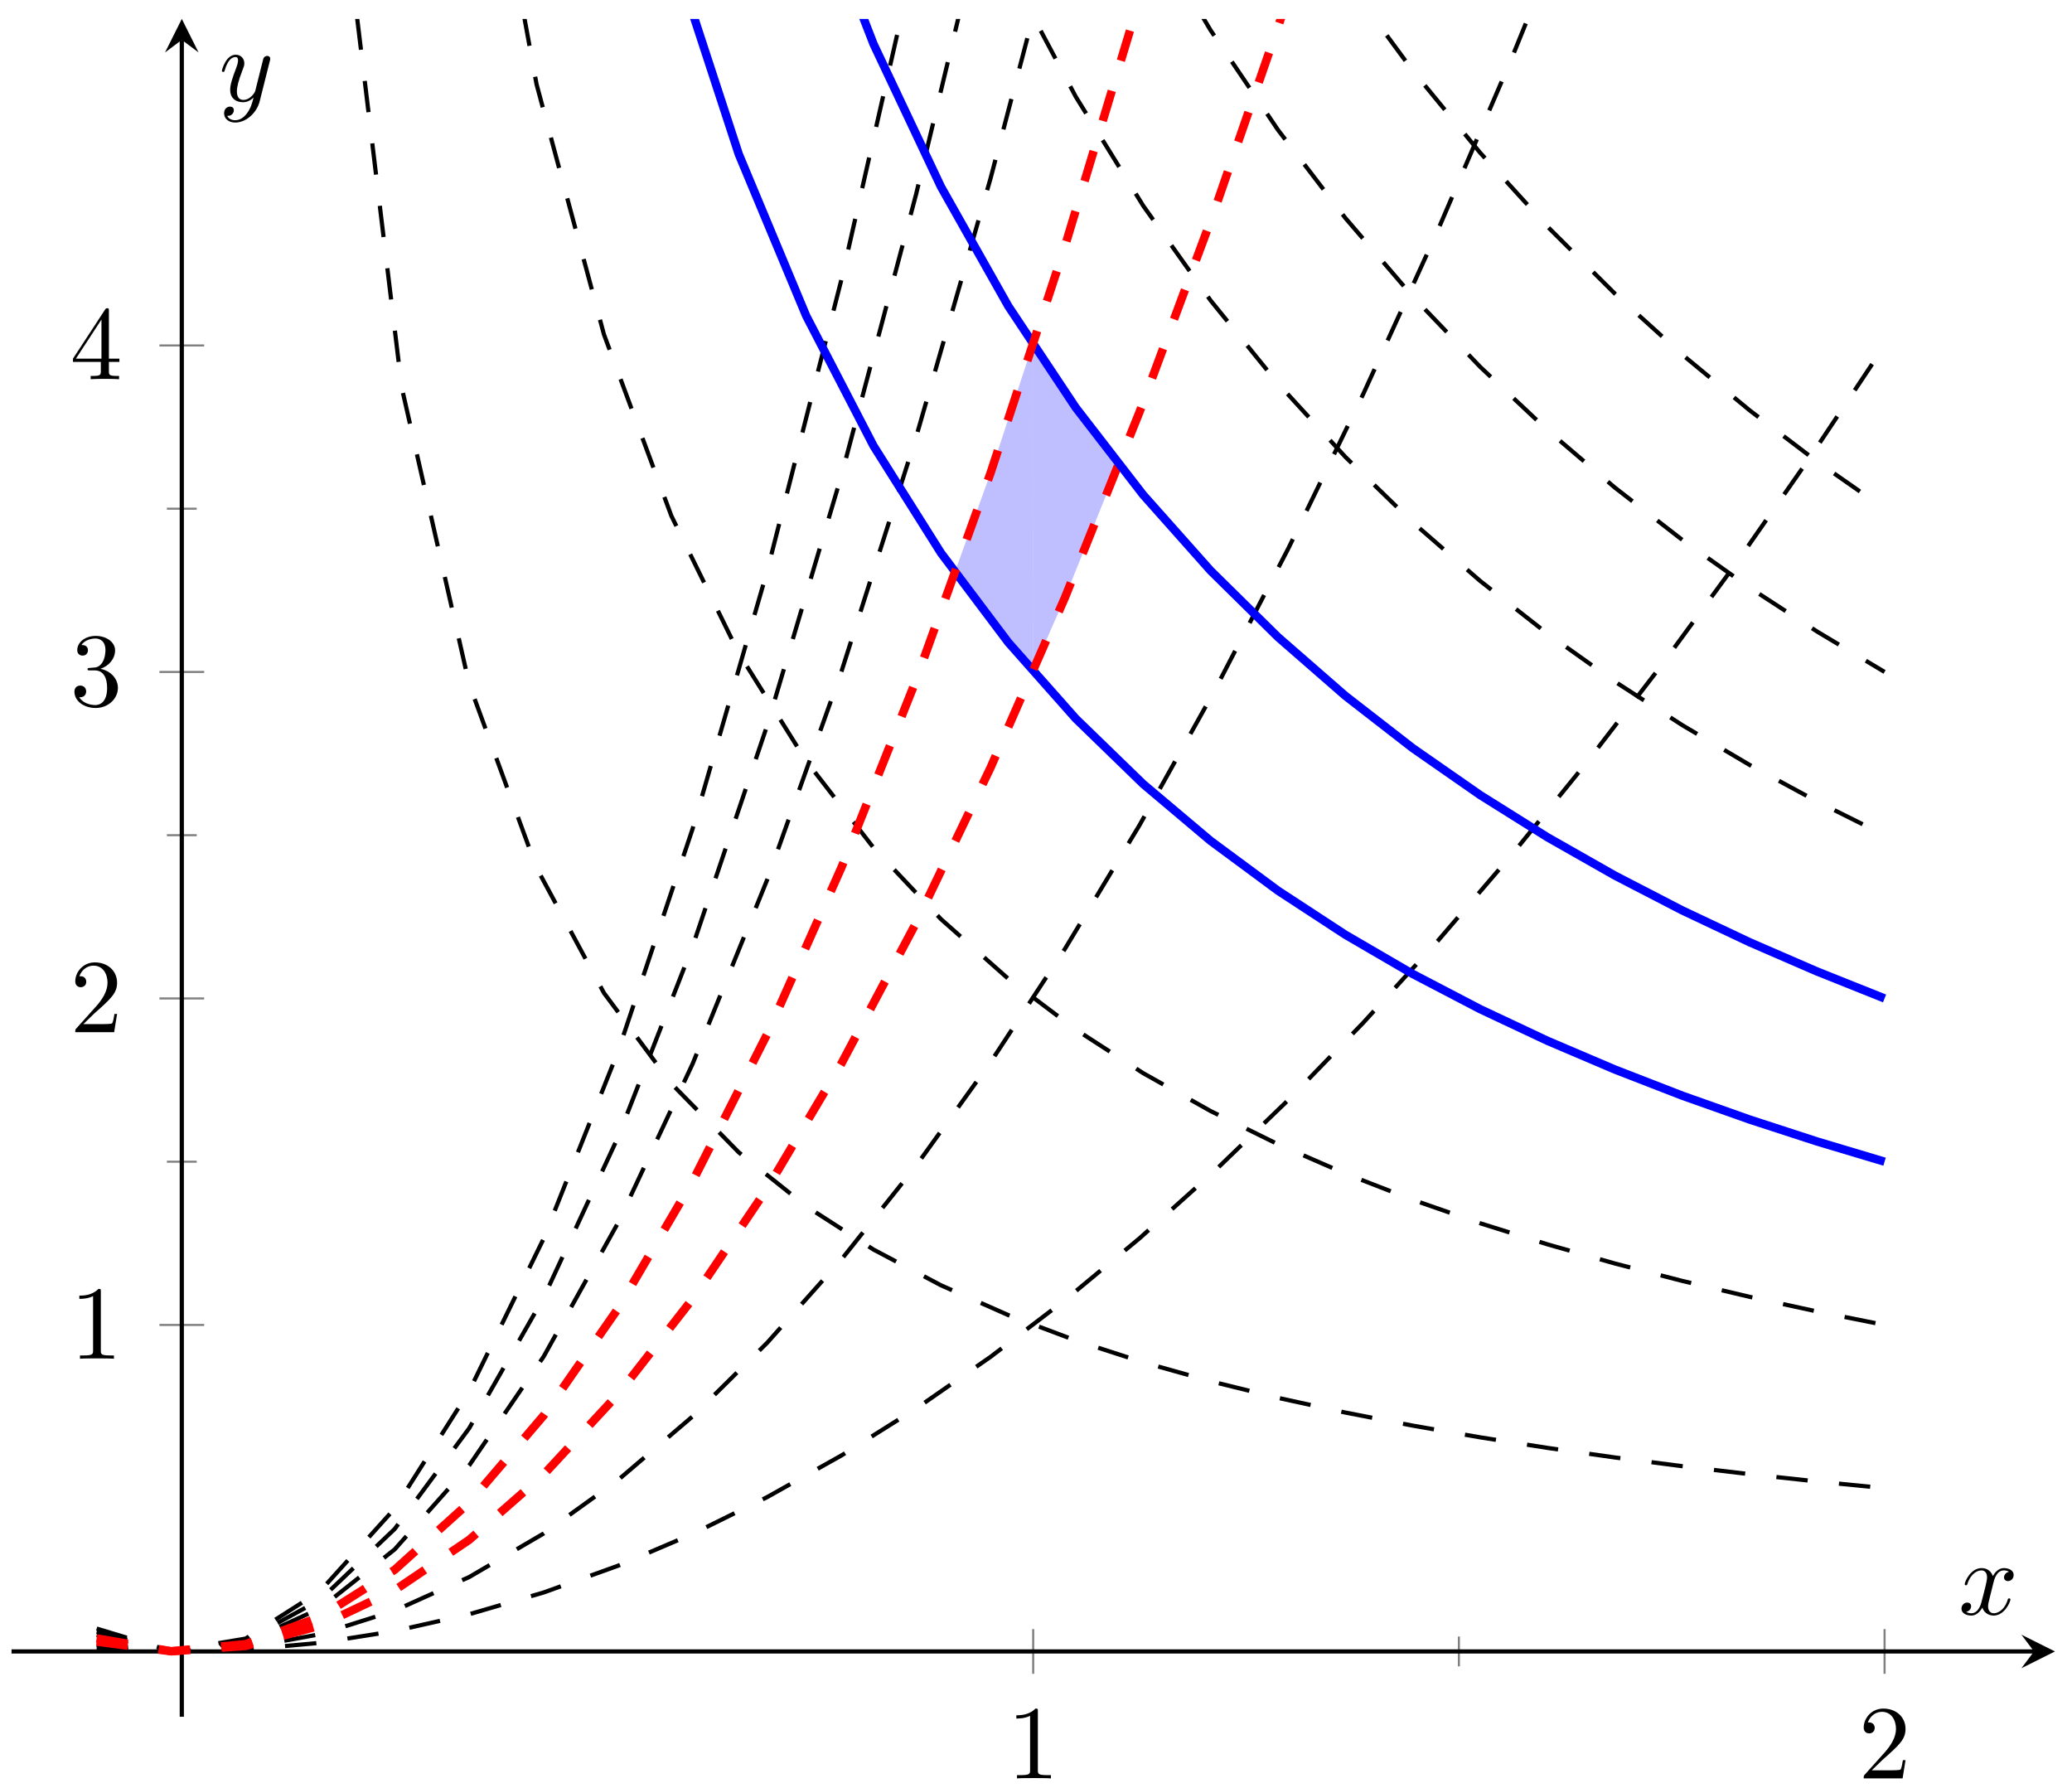 <svg xmlns="http://www.w3.org/2000/svg" xmlns:xlink="http://www.w3.org/1999/xlink" xmlns:inkscape="http://www.inkscape.org/namespaces/inkscape" version="1.1" width="197" height="170" viewBox="0 0 197 170">
<defs>
<clipPath id="clip_1">
<path transform="matrix(1,0,0,-1,1.096,163.198)" d="M0 0H194.274V161.396H0Z"/>
</clipPath>
<clipPath id="clip_2">
<path transform="matrix(1,0,0,-1,1.096,163.198)" d="M0 0H194.274V161.396H0Z"/>
</clipPath>
<path id="font_3_1" d="M.294 .64C.294 .664 .294 .666 .271 .666 .209 .602 .121 .602 .089 .602V.571C.109 .571 .168 .571 .22 .597V.079C.22 .043 .217 .031 .127 .031H.095V0C.13 .003 .217 .003 .257 .003 .297 .003 .384 .003 .419 0V.031H.387C.297 .031 .294 .042 .294 .079V.64Z"/>
<path id="font_3_2" d="M.127 .077 .233 .18C.389 .318 .449 .372 .449 .472 .449 .586 .359 .666 .237 .666 .124 .666 .05 .574 .05 .485 .05 .429 .1 .429 .103 .429 .12 .429 .155 .441 .155 .482 .155 .508 .137 .534 .102 .534 .094 .534 .092 .534 .089 .533 .112 .598 .166 .635 .224 .635 .315 .635 .358 .554 .358 .472 .358 .392 .308 .313 .253 .251L.061 .037C.05 .026 .05 .024 .05 0H.421L.449 .174H.424C.419 .144 .412 .1 .402 .085 .395 .077 .329 .077 .307 .077H.127Z"/>
<path id="font_3_3" d="M.29 .352C.372 .379 .43 .449 .43 .528 .43 .61 .342 .666 .246 .666 .145 .666 .069 .606 .069 .53 .069 .497 .091 .478 .12 .478 .151 .478 .171 .5 .171 .529 .171 .579 .124 .579 .109 .579 .14 .628 .206 .641 .242 .641 .283 .641 .338 .619 .338 .529 .338 .517 .336 .459 .31 .415 .28 .367 .246 .364 .221 .363 .213 .362 .189 .36 .182 .36 .174 .359 .167 .358 .167 .348 .167 .337 .174 .337 .191 .337H.235C.317 .337 .354 .269 .354 .17 .354 .034 .285 .006 .241 .006 .198 .006 .123 .022 .088 .081 .123 .076 .154 .098 .154 .136 .154 .172 .127 .192 .098 .192 .074 .192 .042 .178 .042 .134 .042 .043 .135-.022 .244-.022 .366-.022 .457 .068 .457 .17 .457 .253 .394 .331 .29 .352Z"/>
<path id="font_3_4" d="M.294 .165V.078C.294 .042 .292 .031 .218 .031H.197V0C.238 .003 .29 .003 .332 .003 .374 .003 .427 .003 .468 0V.031H.447C.373 .031 .371 .042 .371 .078V.165H.471V.196H.371V.651C.371 .671 .371 .677 .355 .677 .346 .677 .343 .677 .335 .665L.028 .196V.165H.294M.3 .196H.056L.3 .569V.196Z"/>
<clipPath id="clip_4">
<path transform="matrix(1,0,0,-1,1.096,163.198)" d="M0 0H194.274V161.396H0Z"/>
</clipPath>
<path id="font_5_1" d="M.334 .302C.34 .328 .363 .42 .433 .42 .438 .42 .462 .42 .483 .407 .455 .402 .435 .377 .435 .353 .435 .337 .446 .318 .473 .318 .495 .318 .527 .336 .527 .376 .527 .428 .468 .442 .434 .442 .376 .442 .341 .389 .329 .366 .304 .432 .25 .442 .221 .442 .117 .442 .06 .313 .06 .288 .06 .278 .07 .278 .072 .278 .08 .278 .083 .28 .085 .289 .119 .395 .185 .42 .219 .42 .238 .42 .273 .411 .273 .353 .273 .322 .256 .255 .219 .115 .203 .053 .168 .011 .124 .011 .118 .011 .095 .011 .074 .024 .099 .029 .121 .05 .121 .078 .121 .105 .099 .113 .084 .113 .054 .113 .029 .087 .029 .055 .029 .009 .079-.011 .123-.011 .189-.011 .225 .059 .228 .065 .24 .028 .276-.011 .336-.011 .439-.011 .496 .118 .496 .143 .496 .153 .487 .153 .484 .153 .475 .153 .473 .149 .471 .142 .438 .035 .37 .011 .338 .011 .299 .011 .283 .043 .283 .077 .283 .099 .289 .121 .3 .165L.334 .302Z"/>
<path id="font_5_2" d="M.486 .381C.49 .395 .49 .397 .49 .404 .49 .422 .476 .431 .461 .431 .451 .431 .435 .425 .426 .41 .424 .405 .416 .374 .412 .356 .405 .33 .398 .303 .392 .276L.347 .096C.343 .081 .3 .011 .234 .011 .183 .011 .172 .055 .172 .092 .172 .138 .189 .2 .223 .288 .239 .329 .243 .34 .243 .36 .243 .405 .211 .442 .161 .442 .066 .442 .029 .297 .029 .288 .029 .278 .039 .278 .041 .278 .051 .278 .052 .28 .057 .296 .084 .39 .124 .42 .158 .42 .166 .42 .183 .42 .183 .388 .183 .363 .173 .337 .166 .318 .126 .212 .108 .155 .108 .108 .108 .019 .171-.011 .23-.011 .269-.011 .303 .006 .331 .034 .318-.018 .306-.067 .266-.12 .24-.154 .202-.183 .156-.183 .142-.183 .097-.18 .08-.141 .096-.141 .109-.141 .123-.129 .133-.12 .143-.107 .143-.088 .143-.057 .116-.053 .106-.053 .083-.053 .05-.069 .05-.118 .05-.168 .094-.205 .156-.205 .259-.205 .362-.114 .39-.001L.486 .381Z"/>
</defs>
<path transform="matrix(1,0,0,-1,1.096,163.198)" stroke-width=".199" stroke-linecap="butt" stroke-miterlimit="10" stroke-linejoin="miter" fill="none" stroke="#7f807f" d="M137.611 4.79V7.625"/>
<path transform="matrix(1,0,0,-1,1.096,163.198)" stroke-width=".199" stroke-linecap="butt" stroke-miterlimit="10" stroke-linejoin="miter" fill="none" stroke="#7f807f" d="M97.137 4.082V8.333M178.084 4.082V8.333"/>
<path transform="matrix(1,0,0,-1,1.096,163.198)" stroke-width=".199" stroke-linecap="butt" stroke-miterlimit="10" stroke-linejoin="miter" fill="none" stroke="#7f807f" d="M14.772 52.764H17.607M14.772 83.802H17.607M14.772 114.84H17.607"/>
<path transform="matrix(1,0,0,-1,1.096,163.198)" stroke-width=".199" stroke-linecap="butt" stroke-miterlimit="10" stroke-linejoin="miter" fill="none" stroke="#7f807f" d="M14.064 37.245H18.315M14.064 68.283H18.315M14.064 99.321H18.315M14.064 130.358H18.315"/>
<path transform="matrix(1,0,0,-1,1.096,163.198)" stroke-width=".399" stroke-linecap="butt" stroke-miterlimit="10" stroke-linejoin="miter" fill="none" stroke="#000000" d="M0 6.208H192.281"/>
<path transform="matrix(1,0,0,-1,193.387,156.991)" d="M1.993 0-1.196 1.594 0 0-1.196-1.594"/>
<path transform="matrix(1,0,0,-1,1.096,163.198)" stroke-width=".399" stroke-linecap="butt" stroke-miterlimit="10" stroke-linejoin="miter" fill="none" stroke="#000000" d="M16.189 0V159.404"/>
<path transform="matrix(0,-1,-1,-0,17.286,3.79)" d="M1.993 0-1.196 1.594 0 0-1.196-1.594"/>
<g clip-path="url(#clip_1)">
<path transform="matrix(1,0,0,-1,1.096,163.198)" d="M89.738 108.815 94.775 102.12 97.14 99.451 97.145 130.617 93.09 118.254 89.74 108.943Z" fill="#8080ff" fill-opacity=".5"/>
</g>
<g clip-path="url(#clip_2)">
<path transform="matrix(1,0,0,-1,1.096,163.198)" d="M97.135 130.539 101.184 124.448 105.287 119.139 105.282 119.144 100.173 106.435 97.137 99.496Z" fill="#8080ff" fill-opacity=".5"/>
</g>
<use data-text="1" xlink:href="#font_3_1" transform="matrix(9.963,0,0,-9.963,95.747,169.057)"/>
<use data-text="2" xlink:href="#font_3_2" transform="matrix(9.963,0,0,-9.963,176.699,169.057)"/>
<use data-text="1" xlink:href="#font_3_1" transform="matrix(9.963,0,0,-9.963,6.658,129.162)"/>
<use data-text="2" xlink:href="#font_3_2" transform="matrix(9.963,0,0,-9.963,6.658,98.123)"/>
<use data-text="3" xlink:href="#font_3_3" transform="matrix(9.963,0,0,-9.963,6.658,67.085)"/>
<use data-text="4" xlink:href="#font_3_4" transform="matrix(9.963,0,0,-9.963,6.658,36.047)"/>
<g clip-path="url(#clip_4)">
<path transform="matrix(1,0,0,-1,1.096,163.198)" stroke-width=".399" stroke-linecap="butt" stroke-dasharray="2.989,2.989" stroke-miterlimit="10" stroke-linejoin="miter" fill="none" stroke="#000000" d="M24.284 316.585 30.693 179.441 37.101 126.355 43.509 98.175 49.917 80.698 56.326 68.804 62.734 60.188 69.142 53.652 75.551 48.534 81.959 44.409 88.367 41.016 94.775 38.179 101.184 35.768 107.592 33.695 114 31.894 120.409 30.315 126.817 28.918 133.225 27.674 139.633 26.561 146.042 25.556 152.45 24.646 158.858 23.818 165.267 23.06 171.675 22.366 178.083 21.726"/>
<path transform="matrix(1,0,0,-1,1.096,163.198)" stroke-width=".399" stroke-linecap="butt" stroke-dasharray="2.989,2.989" stroke-miterlimit="10" stroke-linejoin="miter" fill="none" stroke="#000000" d="M8.095 6.518 15.178 6.212 22.261 6.382 29.343 7.027 36.426 8.147 43.509 9.743 50.592 11.814 57.675 14.36 64.758 17.381 71.841 20.878 78.924 24.85 86.007 29.297 93.09 34.219 100.173 39.617 107.255 45.49 114.338 51.838 121.421 58.661 128.504 65.96 135.587 73.734 142.67 81.983 149.753 90.708 156.836 99.907 163.919 109.583 171.002 119.733 178.084 130.358"/>
<path transform="matrix(1,0,0,-1,1.096,163.198)" stroke-width=".399" stroke-linecap="butt" stroke-dasharray="2.989,2.989" stroke-miterlimit="10" stroke-linejoin="miter" fill="none" stroke="#000000" d="M24.284 626.962 30.693 352.679 37.101 246.502 43.509 190.137 49.917 155.192 56.326 131.404 62.734 114.163 69.142 101.102 75.551 90.86 81.959 82.607 88.367 75.825 94.775 70.148 101.184 65.327 107.592 61.182 114 57.581 120.409 54.422 126.817 51.629 133.225 49.142 139.633 46.913 146.042 44.904 152.45 43.084 158.858 41.428 165.267 39.914 171.675 38.524 178.083 37.245"/>
<path transform="matrix(1,0,0,-1,1.096,163.198)" stroke-width=".399" stroke-linecap="butt" stroke-dasharray="2.989,2.989" stroke-miterlimit="10" stroke-linejoin="miter" fill="none" stroke="#000000" d="M8.095 6.828 15.178 6.217 22.261 6.557 29.343 7.847 36.426 10.087 43.509 13.278 50.592 17.42 57.675 22.512 64.758 28.555 71.841 35.548 78.924 43.492 86.007 52.386 93.09 62.231 100.173 73.026 107.255 84.772 114.338 97.468 121.421 111.115 128.504 125.712 135.587 141.26 142.67 157.759 149.753 175.208 156.836 193.607 163.919 212.958 171.002 233.258 178.084 254.509"/>
<path transform="matrix(1,0,0,-1,1.096,163.198)" stroke-width=".399" stroke-linecap="butt" stroke-dasharray="2.989,2.989" stroke-miterlimit="10" stroke-linejoin="miter" fill="none" stroke="#000000" d="M24.284 1558.094 30.693 872.38 37.101 606.943 43.509 466.028 49.917 378.663 56.326 319.192 62.734 276.102 69.142 243.441 75.551 217.829 81.959 197.214 88.367 180.252 94.775 166.061 101.184 154.007 107.592 143.645 114 134.64 120.409 126.743 126.817 119.761 133.225 113.543 139.633 107.972 146.042 102.949 152.45 98.4 158.858 94.258 165.267 90.473 171.675 87 178.083 83.802"/>
<path transform="matrix(1,0,0,-1,1.096,163.198)" stroke-width=".399" stroke-linecap="butt" stroke-dasharray="2.989,2.989" stroke-miterlimit="10" stroke-linejoin="miter" fill="none" stroke="#000000" d="M8.095 7.759 15.178 6.232 22.261 7.08 29.343 10.305 36.426 15.907 43.509 23.884 50.592 34.238 57.675 46.969 64.758 62.075 71.841 79.558 78.924 99.418 86.007 121.653 93.09 146.265 100.173 173.254 107.255 202.618 114.338 234.359 121.421 268.476 128.504 304.97 135.587 343.84 142.67 385.086 149.753 428.709 156.836 474.707 163.919 523.083 171.002 573.834 178.084 626.962"/>
<path transform="matrix(1,0,0,-1,1.096,163.198)" stroke-width=".399" stroke-linecap="butt" stroke-dasharray="2.989,2.989" stroke-miterlimit="10" stroke-linejoin="miter" fill="none" stroke="#000000" d="M24.284 1868.471 30.693 1045.614 37.101 727.087 43.509 557.993 49.917 453.151 56.326 381.795 62.734 330.083 69.142 290.886 75.551 260.155 81.959 235.409 88.367 215.06 94.775 198.03 101.184 183.567 107.592 171.133 114 160.327 120.409 150.85 126.817 142.472 133.225 135.01 139.633 128.324 146.042 122.298 152.45 116.838 158.858 111.869 165.267 107.326 171.675 103.159 178.083 99.321"/>
<path transform="matrix(1,0,0,-1,1.096,163.198)" stroke-width=".399" stroke-linecap="butt" stroke-dasharray="2.989,2.989" stroke-miterlimit="10" stroke-linejoin="miter" fill="none" stroke="#000000" d="M8.095 8.07 15.178 6.237 22.261 7.255 29.343 11.125 36.426 17.847 43.509 27.42 50.592 39.845 57.675 55.121 64.758 73.249 71.841 94.229 78.924 118.06 86.007 144.742 93.09 174.277 100.173 206.663 107.255 241.9 114.338 279.99 121.421 320.93 128.504 364.722 135.587 411.366 142.67 460.862 149.753 513.209 156.836 568.407 163.919 626.458 171.002 687.36 178.084 751.113"/>
<path transform="matrix(1,0,0,-1,1.096,163.198)" stroke-width=".399" stroke-linecap="butt" stroke-dasharray="2.989,2.989" stroke-miterlimit="10" stroke-linejoin="miter" fill="none" stroke="#000000" d="M24.284 2178.849 30.693 1218.845 37.101 847.234 43.509 649.955 49.917 527.644 56.326 444.389 62.734 384.061 69.142 338.333 75.551 302.481 81.959 273.61 88.367 249.869 94.775 230.002 101.184 213.127 107.592 198.62 114 186.013 120.409 174.958 126.817 165.182 133.225 156.478 139.633 148.677 146.042 141.646 152.45 135.276 158.858 129.479 165.267 124.18 171.675 119.317 178.083 114.84"/>
<path transform="matrix(1,0,0,-1,1.096,163.198)" stroke-width=".399" stroke-linecap="butt" stroke-dasharray="2.989,2.989" stroke-miterlimit="10" stroke-linejoin="miter" fill="none" stroke="#000000" d="M8.095 8.38 15.178 6.241 22.261 7.43 29.343 11.945 36.426 19.787 43.509 30.955 50.592 45.451 57.675 63.273 64.758 84.423 71.841 108.899 78.924 136.702 86.007 167.832 93.09 202.288 100.173 240.072 107.255 281.182 114.338 325.62 121.421 373.384 128.504 424.475 135.587 478.893 142.67 536.637 149.753 597.709 156.836 662.107 163.919 729.833 171.002 800.885 178.084 875.264"/>
<path transform="matrix(1,0,0,-1,1.096,163.198)" stroke-width=".797" stroke-linecap="butt" stroke-miterlimit="10" stroke-linejoin="miter" fill="none" stroke="#0000ff" d="M24.284 937.339 30.693 525.909 37.101 366.649 43.509 282.102 49.917 229.679 56.326 193.998 62.734 168.144 69.142 148.547 75.551 133.18 81.959 120.808 88.367 110.637 94.775 102.12 101.184 94.887 107.592 88.67 114 83.267 120.409 78.529 126.817 74.34 133.225 70.609 139.633 67.266 146.042 64.252 152.45 61.523 158.858 59.038 165.267 56.767 171.675 54.683 178.083 52.765"/>
<path transform="matrix(1,0,0,-1,1.096,163.198)" stroke-width=".797" stroke-linecap="butt" stroke-dasharray="2.989,2.989" stroke-miterlimit="10" stroke-linejoin="miter" fill="none" stroke="#ff0000" d="M8.095 7.139 15.178 6.222 22.261 6.731 29.343 8.666 36.426 12.027 43.509 16.814 50.592 23.026 57.675 30.664 64.758 39.728 71.841 50.218 78.924 62.134 86.007 75.475 93.09 90.242 100.173 106.435 107.255 124.054 114.338 143.099 121.421 163.569 128.504 185.465 135.587 208.787 142.67 233.535 149.753 259.708 156.836 287.307 163.919 316.333 171.002 346.784 178.084 378.66"/>
<path transform="matrix(1,0,0,-1,1.096,163.198)" stroke-width=".797" stroke-linecap="butt" stroke-miterlimit="10" stroke-linejoin="miter" fill="none" stroke="#0000ff" d="M24.284 1247.717 30.693 699.143 37.101 486.796 43.509 374.067 49.917 304.17 56.326 256.598 62.734 222.125 69.142 195.994 75.551 175.506 81.959 159.009 88.367 145.446 94.775 134.089 101.184 124.448 107.592 116.158 114 108.954 120.409 102.636 126.817 97.05 133.225 92.076 139.633 87.619 146.042 83.601 152.45 79.961 158.858 76.648 165.267 73.62 171.675 70.842 178.083 68.284"/>
<path transform="matrix(1,0,0,-1,1.096,163.198)" stroke-width=".797" stroke-linecap="butt" stroke-dasharray="2.989,2.989" stroke-miterlimit="10" stroke-linejoin="miter" fill="none" stroke="#ff0000" d="M8.095 7.449 15.178 6.227 22.261 6.906 29.343 9.486 36.426 13.967 43.509 20.349 50.592 28.632 57.675 38.817 64.758 50.902 71.841 64.888 78.924 80.776 86.007 98.564 93.09 118.254 100.173 139.844 107.255 163.336 114.338 188.729 121.421 216.022 128.504 245.217 135.587 276.313 142.67 309.31 149.753 344.208 156.836 381.007 163.919 419.708 171.002 460.309 178.084 502.811"/>
</g>
<use data-text="x" xlink:href="#font_5_1" transform="matrix(9.963,0,0,-9.963,186.202,153.47)"/>
<use data-text="y" xlink:href="#font_5_2" transform="matrix(9.963,0,0,-9.963,20.809,9.607)"/>
</svg>
